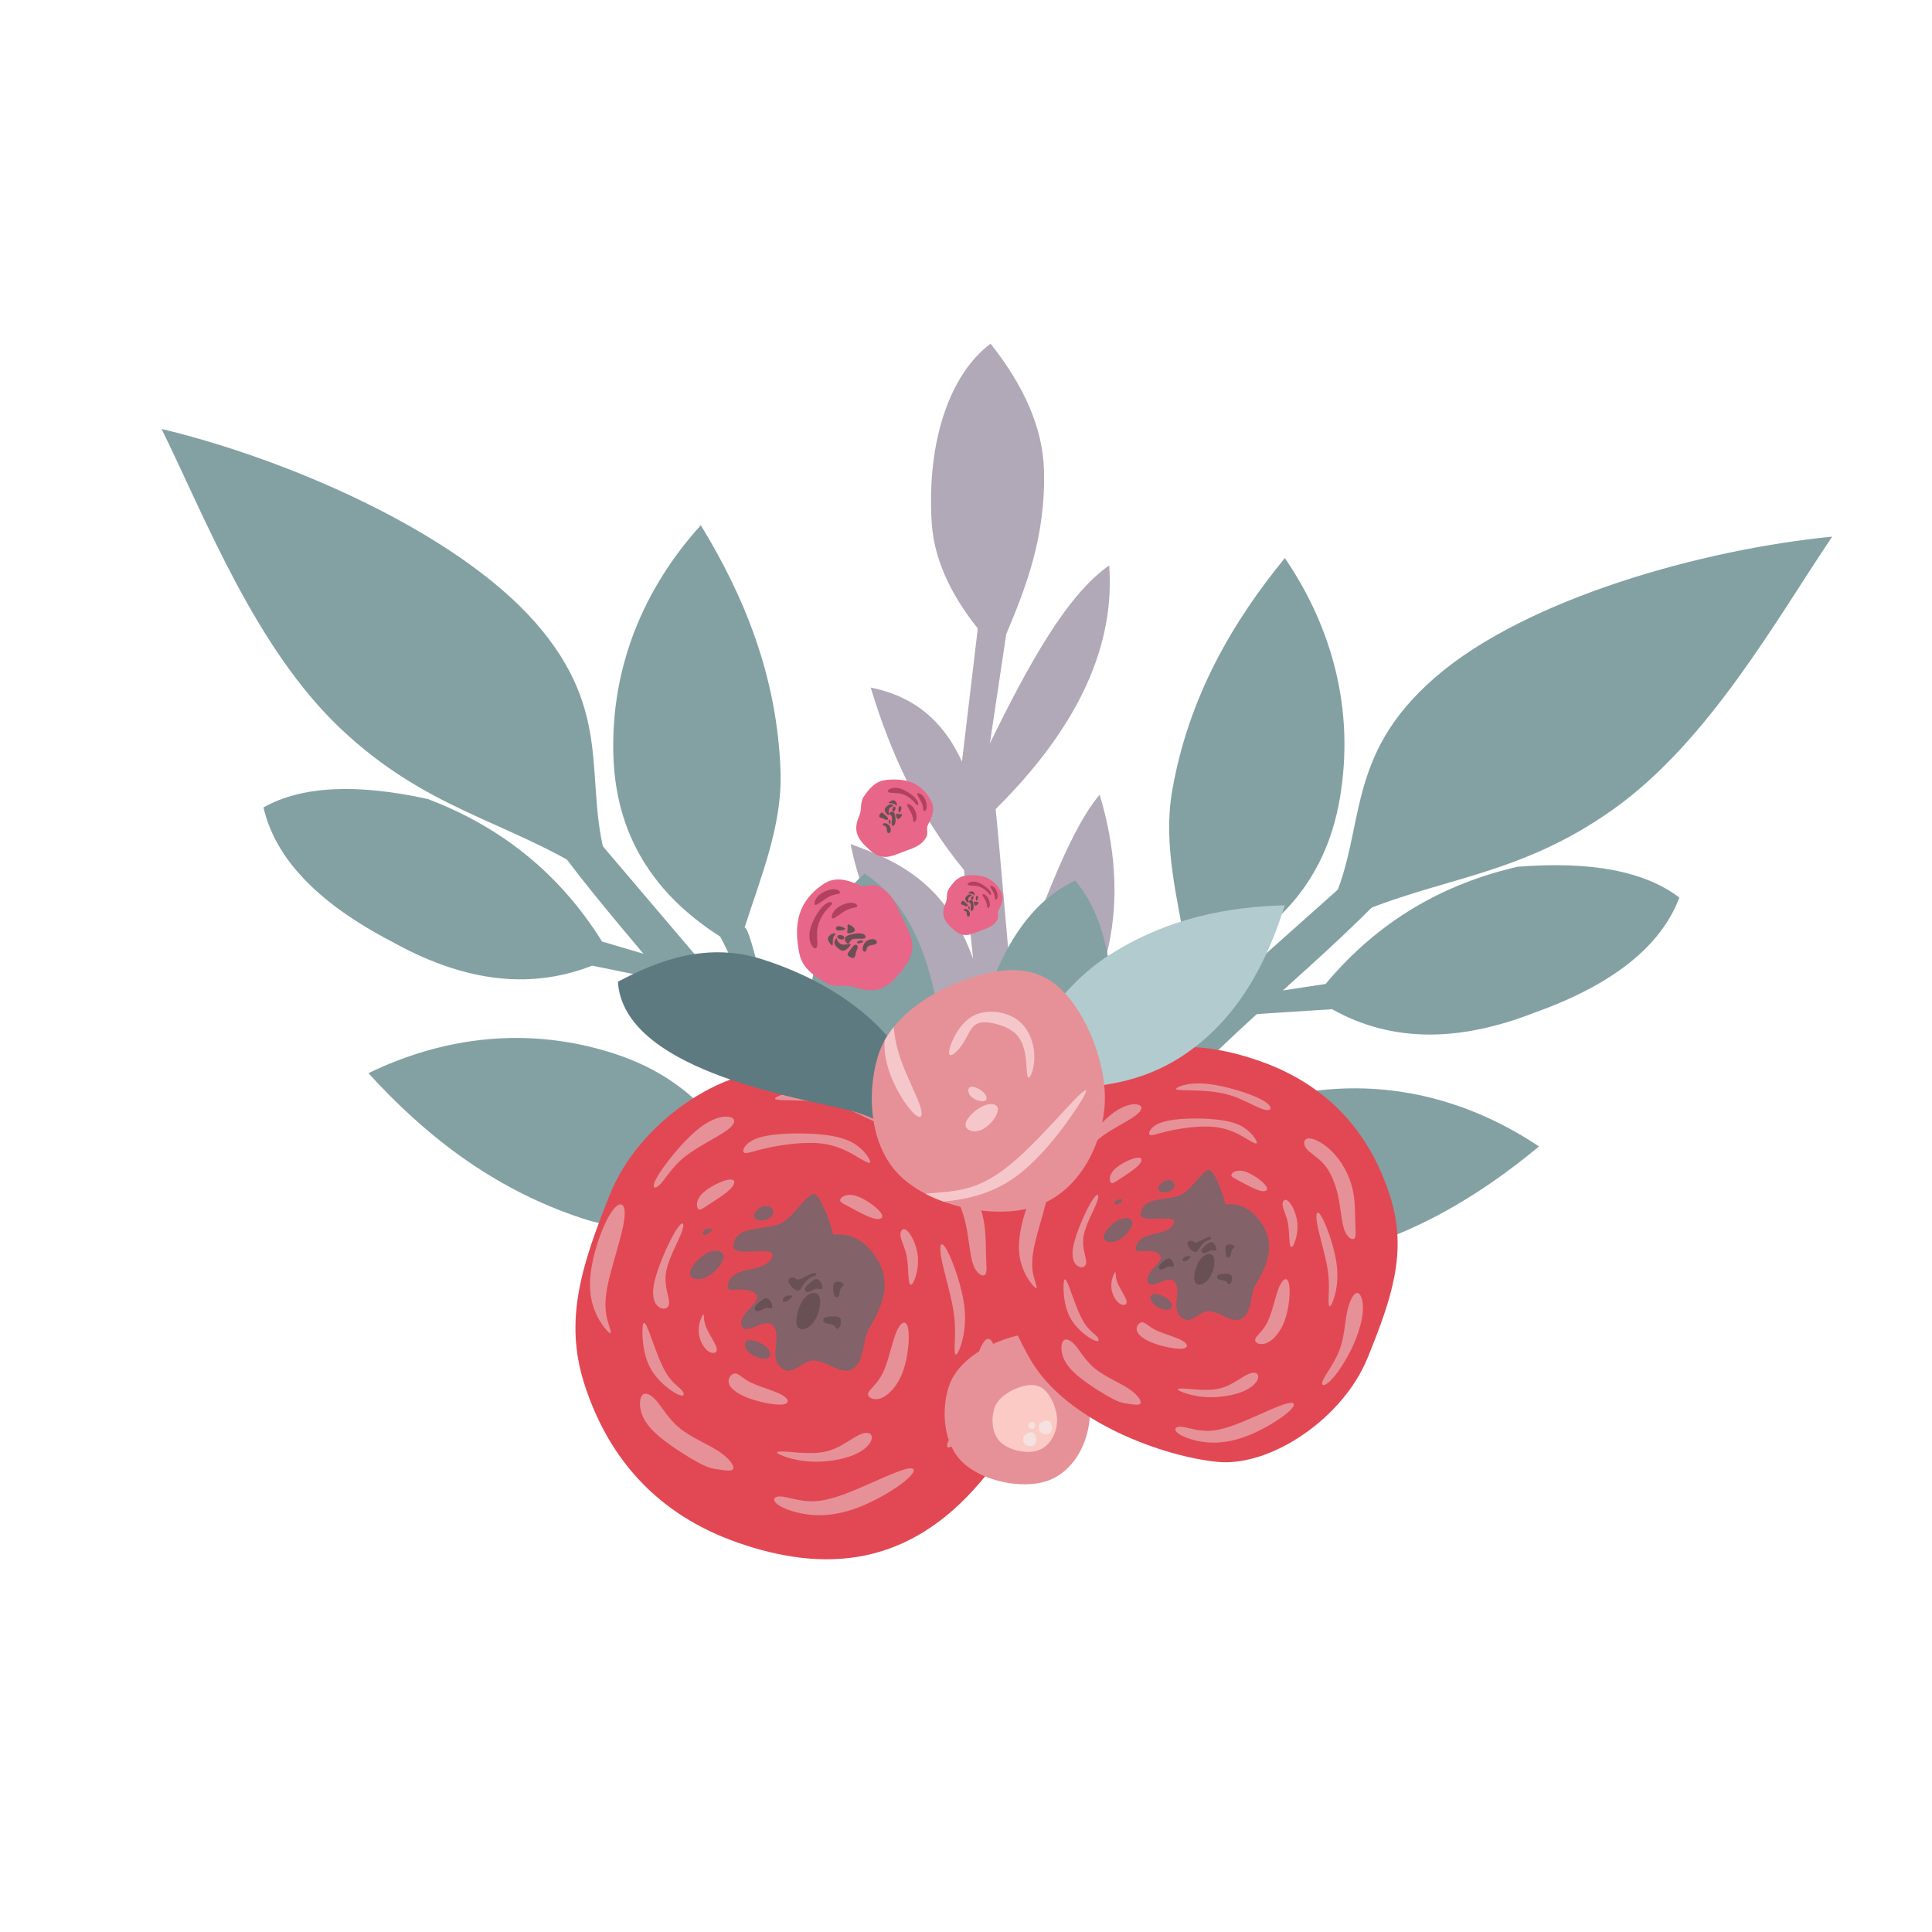 <?xml version="1.0" encoding="iso-8859-1"?>
<!-- Generator: Adobe Illustrator 21.1.0, SVG Export Plug-In . SVG Version: 6.00 Build 0)  -->
<svg version="1.1" id="&#x30EC;&#x30A4;&#x30E4;&#x30FC;_1"
	 xmlns="http://www.w3.org/2000/svg" xmlns:xlink="http://www.w3.org/1999/xlink" x="0px" y="0px" viewBox="0 0 500 500"
	 style="enable-background:new 0 0 500 500;" xml:space="preserve">
<g>
	<path style="fill:#B1A9B8;" d="M256.36,88.944c-10.505,7.851-16.575,25.241-15.232,46.414c0.689,10.876,6.394,20.386,11.926,27.278
		c-1.366,11.493-2.732,22.985-4.099,34.478c-5.314-11.672-13.611-17.184-23.615-19.17c5.131,16.993,12.47,33.031,24.136,47.208
		c0.784,7.655,1.568,15.298,2.351,22.954c-6.991-19.396-19.099-25.182-31.692-29.651c4.458,22.098,17.152,41.038,37.25,57.141
		c3.954,22.158,4.344,44.923,5.089,67.137c2.087,0.214,5.789-0.141,7.889,0.073c0.819-20.77,0.355-41.711-2.195-62.917
		c19.941-22.05,24.622-46.949,16.421-74.241c-8.632,10.328-15.953,32.644-22.728,49.842c-1.258-12.465-2.928-33.64-4.186-46.093
		c22.104-21.949,30.852-42.884,29.389-63.064c-11.006,7.596-21.021,25.919-30.883,46.055c1.404-9.429,2.821-18.858,4.237-28.286
		c5.196-12.275,10.26-25.481,9.76-42.497C269.866,110.909,265.2,100.122,256.36,88.944z"/>
	<path style="fill:#83A1A3;" d="M234.242,343.984c-13.076-26.379-20.164-56.71-39.242-79.136l-41.453-48.736l-7.308,5.718
		c18.735,24.916,41.828,47.09,56.193,74.773l26.577,51.225L234.242,343.984z"/>
	<path style="fill:#83A1A3;" d="M229.192,336.34c1.183-8.31,2.366-16.621,3.55-24.943c10.923-12.542,13.524-28.33,10.525-46.292
		c-2.65-19.294-9.139-32.369-19.568-39.014c-7.666,6.635-12.671,18.47-14.853,35.784c0.369,17.833,5.716,34.563,17.778,49.812
		c-0.353,6.277-0.706,12.566-1.046,18.843C226.787,332.462,227.983,334.407,229.192,336.34z"/>
	<path style="fill:#83A1A3;" d="M180.423,255.447c-9.049-1.842-18.11-3.697-27.171-5.539c-17.041,6.678-34.361,3.54-51.868-6.231
		c-19.028-9.893-30.169-21.45-33.196-34.718c9.722-5.477,23.821-6.297,42.582-2.156c18.341,6.982,33.709,18.716,45.049,36.867
		c6.645,1.953,13.276,3.919,19.921,5.885C177.301,251.527,178.862,253.487,180.423,255.447z"/>
	<path style="fill:#83A1A3;" d="M224.377,335.669c-7.91-2.804-33.569-16.915-32.166-17.976c-13.957,0.406-28.261,1.954-41.334-2.316
		c-23.823-7.796-41.414-22.173-55.526-37.636c19.663-9.556,41.624-12.191,63.589-5.073c22.077,7.169,32.362,22.973,37.243,39.613
		c6.604,6.558,15.301,12.387,26.243,17.424C223.067,331.697,223.722,333.677,224.377,335.669z"/>
	<path style="fill:#83A1A3;" d="M200.972,275.982c-0.49-8.371-6.884-36.949-8.287-35.9c4.284-13.287,9.776-26.591,9.319-40.335
		c-0.828-25.058-9.723-45.963-20.637-63.822c-14.67,16.206-23.326,36.563-22.624,59.632c0.714,23.208,13.021,37.502,27.636,46.827
		c4.455,8.169,7.615,18.154,9.405,30.056C197.513,273.621,199.242,274.801,200.972,275.982z"/>
	<path style="fill:#83A1A3;" d="M156.991,222.764c-6.128-20.535,2.221-38.063-18.398-61.606
		c-20.619-23.531-64.23-42.37-96.773-50.143c11.248,22.882,24.229,56.646,46.311,77.531s42.223,23.612,63.722,36.918
		C153.28,224.666,155.577,223.56,156.991,222.764z"/>
	<path style="fill:#83A1A3;" d="M251.611,343.272c16.582-24.335,27.757-53.41,49.734-73.019l47.749-42.579l6.452,6.658
		c-21.979,22.125-47.902,40.917-65.913,66.364l-33.356,47.109L251.611,343.272z"/>
	<path style="fill:#83A1A3;" d="M257.668,336.401c-0.037-8.406-0.061-16.799-0.098-25.205c-9.101-13.922-9.519-29.918-4.078-47.3
		c5.286-18.754,13.501-30.809,24.744-35.963c6.673,7.628,10.007,20.031,9.813,37.482c-2.826,17.612-10.409,33.458-24.446,46.912
		c-0.516,6.263-1.033,12.539-1.549,18.802C260.596,332.883,259.125,334.635,257.668,336.401z"/>
	<path style="fill:#83A1A3;" d="M317.068,262.963c9.227-0.598,18.454-1.183,27.669-1.781c15.976,8.956,33.559,8.22,52.24,0.948
		c20.202-7.187,32.833-17.114,37.642-29.844c-8.868-6.761-22.73-9.488-41.891-7.969c-19.116,4.401-35.947,13.911-49.675,30.337
		c-6.839,1.028-13.691,2.068-20.529,3.096C320.701,259.487,318.891,261.225,317.068,262.963z"/>
	<path style="fill:#83A1A3;" d="M262.537,336.392c8.215-1.699,35.559-12.165,34.321-13.405c13.777,2.324,27.736,5.819,41.252,3.385
		c24.678-4.467,44.065-16.29,60.178-29.669c-18.171-12.166-39.566-17.795-62.291-13.744c-22.863,4.063-35.219,18.32-42.337,34.131
		c-7.433,5.592-16.848,10.165-28.37,13.656C264.372,332.629,263.455,334.511,262.537,336.392z"/>
	<path style="fill:#83A1A3;" d="M293.896,280.476c1.636-8.219,11.882-35.651,13.146-34.423c-2.433-13.756-6.047-27.695-3.712-41.233
		c4.266-24.712,15.936-44.195,29.184-60.397c12.322,18.069,18.106,39.42,14.242,62.172c-3.89,22.89-18.034,35.362-33.794,42.602
		c-5.532,7.478-10.032,16.939-13.437,28.482C297.645,278.611,295.777,279.543,293.896,280.476z"/>
	<path style="fill:#83A1A3;" d="M344.766,233.788c8.89-19.5,3.013-38.008,26.669-58.5c23.643-20.479,69.435-33.161,102.737-36.405
		c-14.285,21.128-31.768,52.794-56.513,70.461c-24.733,17.654-45.054,17.58-68.182,27.82
		C348.174,236.187,346.056,234.765,344.766,233.788z"/>
	<path style="fill:#E24854;" d="M203.367,277.098c-16.144-1.447-38.051,13.401-45.487,31.923
		c-7.424,18.535-11.929,32.565-6.682,49.048c6.392,20.07,19.629,34.138,39.674,41.146c22.687,7.94,44.267,6.191,62.827-15.641
		c20.284-23.857,22.159-50.08,6.82-75.837C249.257,288.825,219.511,278.519,203.367,277.098z"/>
	<path style="fill:#836269;" d="M210.448,352.08c-2.592,0.022-5.081,3.643-7.389,2.446c-4.742-2.445-0.542-8.107-2.825-11.279
		c-1.971-2.743-7.075,2.624-8.242-0.05c-1.39-3.142,5.815-6.457,3.537-8.384c-2.842-2.421-7.678,0.419-7.197-2.183
		c1.027-5.455,9.493-2.949,11.457-7.191c1.658-3.601-10.232,0.378-9.985-3.018c0.451-5.811,9.057-3.657,12.936-6.187
		c2.956-1.945,5.589-6.484,7.581-7.214c2.005-0.73,5.375,9.911,5.221,10.413c-0.167,0.502,5.295-1.654,10.364,4.832
		c5.057,6.499,3.131,12.703-0.962,19.523c-1.945,3.26-1.047,8.651-4.33,10.531C217.596,356.037,213.921,352.039,210.448,352.08z"/>
	<path style="fill:#836269;" d="M182.796,330.507c2.183-1.006,4.35-3.56,4.461-5.144c0.11-1.585-1.836-2.188-4.019-1.182
		c-2.17,0.993-4.577,3.621-4.687,5.193C178.439,330.972,180.625,331.513,182.796,330.507z"/>
	<path style="fill:#695055;" d="M210.609,342.103c1.421-1.942,2.058-5.222,1.374-6.661c-0.671-1.439-2.674-1.023-4.083,0.919
		c-1.409,1.942-2.222,5.397-1.552,6.836C207.033,344.635,209.213,344.045,210.609,342.103z"/>
	<path style="fill:#836269;" d="M193.913,350.067c1.302,1.153,3.625,1.859,4.71,1.463c1.072-0.384,0.917-1.844-0.372-2.997
		c-1.302-1.166-3.725-1.998-4.809-1.615C192.357,347.301,192.624,348.914,193.913,350.067z"/>
	<path style="fill:#E69198;" d="M255.173,324.582c-0.083-2.882,0.028-6.681-0.993-10.488c-1.009-3.806-3.124-7.619-5.725-10.341
		c-2.601-2.721-5.661-4.363-7.335-4.361c-1.674,0.002-1.935,1.662-0.849,3.078c1.099,1.429,3.558,2.639,5.506,4.954
		c1.949,2.327,3.387,5.759,4.195,9.513c0.82,3.755,1.009,7.82,1.875,10.279c0.866,2.446,2.396,3.261,3.041,2.711
		C255.521,329.379,255.256,327.439,255.173,324.582z"/>
	<path style="fill:#E69198;" d="M222.282,299.643c-2.031-1.208-5.102-3.139-9.578-3.695c-4.476-0.543-10.383,0.302-14.213,1.159
		c-3.83,0.845-5.597,1.715-6.021,1.083c-0.437-0.619,0.47-2.753,4.302-3.862c3.819-1.097,10.577-1.181,15.344-0.762
		c4.766,0.432,7.542,1.367,9.584,2.827s3.351,3.443,3.485,4.186C225.329,301.335,224.313,300.851,222.282,299.643z"/>
	<path style="fill:#E69198;" d="M173.155,336.979c-0.053-1.586-1.37-4.312-0.77-7.806c0.6-3.494,3.118-7.783,4.039-10.294
		c0.934-2.523,0.272-3.283-1.507-0.424c-1.792,2.858-4.7,9.333-5.581,13.455c-0.881,4.109,0.266,5.865,1.458,6.502
		C171.985,339.048,173.209,338.578,173.155,336.979z"/>
	<path style="fill:#E69198;" d="M170.799,306.564c1.367-1.376,3.009-4.449,6.373-7.159c3.376-2.71,8.462-5.07,10.939-6.879
		c2.465-1.822,2.322-3.106,0.713-3.456c-1.609-0.35-4.67,0.236-8.515,3.434c-3.832,3.185-8.448,8.996-10.216,12.055
		C168.339,307.618,169.432,307.927,170.799,306.564z"/>
	<path style="fill:#E69198;" d="M204.743,284.763c3.183,0.057,7.952,0.149,12.31,1.472c4.358,1.335,8.319,3.914,10.555,4.431
		c2.224,0.504,2.737-1.04-0.825-3c-3.574-1.96-11.198-4.309-16.605-4.883c-5.42-0.574-8.598,0.64-9.395,1.264
		C199.988,284.671,201.573,284.693,204.743,284.763z"/>
	<path style="fill:#E69198;" d="M236.469,331.64c0.612-1.267,1.345-3.968,1.047-6.688c-0.31-2.732-1.678-5.484-2.742-6.434
		c-1.064-0.95-1.849-0.087-1.731,1.197c0.105,1.272,1.102,2.976,1.566,5.194c0.465,2.217,0.398,4.96,0.59,6.408
		C235.405,332.754,235.87,332.908,236.469,331.64z"/>
	<path style="fill:#E69198;" d="M226.212,315.346c-1.797-0.439-4.468-1.978-6.274-2.932c-1.806-0.967-2.735-1.351-2.479-2.003
		c0.231-0.665,1.658-1.601,3.919-0.97c2.261,0.643,5.368,2.839,6.467,4.267S228.022,315.784,226.212,315.346z"/>
	<path style="fill:#E69198;" d="M189.203,307.507c-1.241,1.364-3.881,2.984-5.587,4.106c-1.706,1.135-2.477,1.759-2.939,1.228
		c-0.462-0.531-0.616-2.218,1.031-3.907c1.633-1.676,5.054-3.354,6.83-3.633C190.325,305.022,190.457,306.143,189.203,307.507z"/>
	<path style="fill:#E69198;" d="M228.03,361.839c1.955-0.743,4.272-3.132,5.642-6.886c1.369-3.767,1.803-8.91,1.327-11.204
		c-0.477-2.306-1.864-1.76-3.013,0.951c-1.136,2.698-2.022,7.563-3.513,10.611c-1.478,3.036-3.549,4.244-3.782,5.3
		C224.457,361.666,226.062,362.582,228.03,361.839z"/>
	<path style="fill:#E69198;" d="M202.388,363.494c-2.014,0.176-6.086-0.654-8.948-1.779c-2.862-1.112-4.527-2.494-4.834-3.779
		c-0.307-1.298,0.732-2.5,1.689-2.481c0.944,0.031,1.817,1.282,4.125,2.391c2.308,1.121,6.065,2.088,7.971,3.182
		C204.309,362.109,204.377,363.305,202.388,363.494z"/>
	<path style="fill:#E69198;" d="M210.191,392.068c3.886,0.301,8.055-0.366,12.609-2.201c4.529-1.835,9.429-4.837,11.883-6.974
		c2.454-2.137,2.462-3.408-0.323-2.682c-2.798,0.725-8.389,3.434-12.981,5.344c-4.579,1.91-8.16,3.02-11.419,2.988
		c-3.259-0.02-6.196-1.183-7.945-1.257c-1.749-0.086-2.296,0.917-0.78,2.059C202.752,390.475,206.317,391.755,210.191,392.068z"/>
	<path style="fill:#E69198;" d="M247.64,373.246c1.924-1.888,4.578-5.848,6.529-9.964c1.963-4.115,3.21-8.411,3.343-11.619
		c0.146-3.22-0.823-5.353-1.906-5.146c-1.083,0.207-2.294,2.742-2.969,6.072c-0.662,3.343-0.788,7.47-2.246,11.311
		c-1.458,3.829-4.248,7.373-5.052,9.23S245.716,375.147,247.64,373.246z"/>
	<path style="fill:#E69198;" d="M180.979,378.64c-2.609-1.375-6.883-4.056-9.788-6.402c-2.892-2.346-4.428-4.356-5.12-6.398
		c-0.692-2.03-0.554-4.093,0.218-4.831c0.76-0.75,2.153-0.176,3.665,1.595c1.512,1.783,3.129,4.75,6.072,7.109
		c2.943,2.346,7.198,4.071,9.968,5.887c2.782,1.829,4.079,3.75,3.747,4.515c-0.332,0.778-2.293,0.401-3.751,0.178
		C184.544,380.071,183.588,380.015,180.979,378.64z"/>
	<path style="fill:#E69198;" d="M157.167,344.432c-1.338-1.405-4.396-5.438-4.484-11.642c-0.088-6.217,2.795-14.605,5.171-18.491
		c2.377-3.899,4.235-3.296,3.744,1.004s-3.347,12.298-4.398,17.602c-1.039,5.291-0.262,7.888,0.318,9.804
		C158.11,344.613,158.505,345.836,157.167,344.432z"/>
	<path style="fill:#E69198;" d="M201.617,376.337c1.141,0.624,4.406,1.726,8.218,1.925c3.799,0.199,8.144-0.491,11.071-1.707
		c2.927-1.203,4.435-2.93,4.681-4.174c0.247-1.232-0.781-1.98-2.597-1.299c-1.816,0.668-4.421,2.754-7.007,3.845
		c-2.574,1.092-5.129,1.189-7.393,1.113c-2.265-0.064-4.226-0.328-5.698-0.387C201.421,375.593,200.463,375.726,201.617,376.337z"/>
	<path style="fill:#E69198;" d="M175.426,360.863c-1.794-0.829-5.314-3.417-7.18-6.939c-1.866-3.535-2.078-8.003-1.952-10.116
		c0.126-2.126,0.59-1.896,1.607,0.677c1.016,2.586,2.584,7.503,4.252,10.445c1.668,2.929,3.424,3.897,4.274,4.845
		C177.276,360.724,177.207,361.68,175.426,360.863z"/>
	<path style="fill:#E69198;" d="M248.061,349.718c0.79-1.644,2.111-5.763,1.553-11.19c-0.571-5.427-3.009-12.161-4.527-14.951
		c-1.518-2.778-2.104-1.623-1.508,1.79c0.596,3.426,2.398,9.112,3.126,13.533c0.728,4.434,0.394,7.59,0.357,9.591
		C247.012,350.504,247.271,351.349,248.061,349.718z"/>
	<path style="fill:#E69198;" d="M185.477,348.983c-0.231-1.31-2.054-3.699-2.784-5.642c-0.743-1.93-0.407-3.425-0.698-3.163
		c-0.304,0.25-1.234,2.257-1.171,4.309c0.05,2.051,1.107,4.147,2.309,5.085C184.347,350.512,185.708,350.293,185.477,348.983z"/>
	<path style="fill:#836269;" d="M182.384,319.608c0.667-0.084,1.881-1.033,1.833-1.436c-0.048-0.39-1.37-0.247-1.99,0.227
		C181.621,318.873,181.73,319.679,182.384,319.608z"/>
	<path style="fill:#695055;" d="M203.154,336.898c0.655-0.072,1.881-1.02,1.821-1.423c-0.048-0.403-1.37-0.26-1.977,0.214
		S202.487,336.97,203.154,336.898z"/>
	<path style="fill:#836269;" d="M195.308,315.283c0.549,0.708,2.462,0.757,3.598,0.123c1.136-0.635,1.509-1.954,0.96-2.674
		c-0.549-0.708-2.008-0.818-3.157-0.183C195.573,313.195,194.759,314.562,195.308,315.283z"/>
	<path style="fill:#695055;" d="M215.621,333.338c0.008,0.742,0.078,1.699,0.39,2.116c0.312,0.43,0.854,0.295,1.108-0.169
		c0.242-0.464,0.197-1.282,0.414-1.784c0.217-0.489,0.683-0.65,0.798-0.901c0.115-0.238-0.122-0.554-0.612-0.734
		c-0.49-0.179-1.244-0.234-1.648-0.01C215.666,332.092,215.613,332.608,215.621,333.338z"/>
	<path style="fill:#695055;" d="M209.994,331.68c-0.67,0.524-1.505,1.237-1.672,1.814c-0.18,0.565,0.309,0.983,0.913,0.886
		c0.605-0.084,1.325-0.684,1.918-0.831c0.592-0.135,1.069,0.17,1.371,0.109c0.29-0.049,0.418-0.488,0.258-1.068
		c-0.185-0.567-0.646-1.3-1.136-1.504C211.156,330.869,210.651,331.168,209.994,331.68z"/>
	<path style="fill:#695055;" d="M197.003,336.634c-0.67,0.512-1.505,1.237-1.672,1.814c-0.167,0.565,0.321,0.983,0.913,0.886
		c0.605-0.084,1.325-0.684,1.918-0.831c0.605-0.147,1.069,0.17,1.371,0.109c0.302-0.048,0.431-0.488,0.258-1.068
		c-0.173-0.567-0.646-1.3-1.123-1.504C198.178,335.823,197.673,336.122,197.003,336.634z"/>
	<path style="fill:#695055;" d="M215.815,340.688c-0.843-0.018-1.951,0.026-2.443,0.363c-0.505,0.337-0.383,0.979,0.156,1.284
		c0.527,0.305,1.47,0.286,2.023,0.553c0.565,0.255,0.737,0.81,1.001,0.95c0.276,0.14,0.655-0.122,0.885-0.687
		c0.217-0.552,0.311-1.42,0.062-1.887C217.249,340.784,216.658,340.705,215.815,340.688z"/>
	<path style="fill:#695055;" d="M204.814,332.957c0.55,0.607,1.264,1.165,1.793,1.055c0.517-0.098,0.848-0.85,1.356-1.59
		c0.508-0.727,1.192-1.44,1.823-1.788s1.21-0.358,1.4-0.608c0.203-0.25,0.017-0.767-0.878-0.496
		c-0.908,0.259-2.525,1.306-3.407,1.552c-0.87,0.246-0.992-0.295-1.432-0.449c-0.427-0.141-1.183,0.093-1.375,0.558
		C203.903,331.656,204.277,332.337,204.814,332.957z"/>
	<path style="fill:#E69198;" d="M249.144,378.464c5.067,4.838,15.183,7.001,21.739,4.839c6.569-2.175,10.386-9.034,11.081-15.699
		c0.695-6.665-2.799-15.595-7.392-19.675c-4.581-4.067-10.515-2.883-15.774-0.876c-5.247,2.006-11.475,5.995-13.323,11.999
		S244.064,373.639,249.144,378.464z"/>
	<path style="fill:#FBCAC5;" d="M258.94,373.227c2.252,2.14,6.751,3.112,9.663,2.148c2.925-0.964,4.63-4.024,4.937-6.979
		c0.308-2.968-1.254-6.941-3.294-8.753c-2.04-1.812-4.673-1.287-7.006-0.395c-2.346,0.892-5.113,2.674-5.934,5.337
		C256.485,367.26,256.688,371.074,258.94,373.227z"/>
	<path style="fill:#F5E1DF;" d="M265.216,373.731c0.463,0.443,1.393,0.65,1.998,0.44c0.605-0.198,0.949-0.825,1.015-1.441
		c0.067-0.616-0.255-1.436-0.681-1.804c-0.413-0.38-0.967-0.27-1.447-0.084c-0.479,0.186-1.048,0.547-1.227,1.1
		C264.708,372.494,264.753,373.287,265.216,373.731z"/>
	<path style="fill:#F5E1DF;" d="M269.249,370.66c0.475,0.443,1.405,0.65,1.998,0.453c0.605-0.21,0.961-0.837,1.015-1.441
		c0.067-0.616-0.255-1.436-0.668-1.816c-0.426-0.367-0.967-0.258-1.459-0.072c-0.479,0.186-1.048,0.547-1.227,1.1
		C268.74,369.436,268.786,370.216,269.249,370.66z"/>
	<path style="fill:#F5E1DF;" d="M266.362,369.522c0.238,0.228,0.715,0.332,1.018,0.233c0.303-0.111,0.481-0.425,0.508-0.739
		c0.027-0.302-0.134-0.718-0.347-0.908c-0.213-0.19-0.477-0.129-0.73-0.042c-0.24,0.099-0.53,0.286-0.607,0.563
		C266.114,368.904,266.137,369.294,266.362,369.522z"/>
	<path style="fill:#5D7A80;" d="M159.908,254.076c1.461,22.432,44.376,29.602,59.417,33.167
		c11.032,2.609,16.491,9.198,26.296,14.895c-4.068-9.701-6.318-20.386-12.204-29.091c-8.081-11.953-21.52-20.088-36.101-24.77
		C183.35,243.8,170.841,248.254,159.908,254.076z"/>
	<path style="fill:#E24854;" d="M315.131,378.339c13.695,1.304,32.382-11.177,38.782-26.88c6.4-15.69,10.31-27.57,5.929-41.602
		c-5.319-17.07-16.483-29.08-33.471-35.135c-19.223-6.849-37.54-5.489-53.419,12.949c-17.337,20.153-19.071,42.402-6.181,64.363
		C276.223,368.148,301.423,377.035,315.131,378.339z"/>
	<path style="fill:#836269;" d="M312.751,339.342c-2.202,0.024-4.31,3.094-6.267,2.088c-4.026-2.088-0.474-6.886-2.408-9.578
		c-1.672-2.326-5.991,2.216-6.996-0.043c-1.179-2.675,4.941-5.494,3.001-7.129c-2.416-2.053-6.52,0.363-6.104-1.837
		c0.859-4.638,8.056-2.518,9.726-6.119c1.415-3.049-8.684,0.324-8.478-2.556c0.382-4.93,7.682-3.111,10.98-5.268
		c2.514-1.633,4.74-5.495,6.442-6.114c1.703-0.619,4.567,8.408,4.426,8.835c-0.128,0.427,4.501-1.394,8.796,4.105
		c4.307,5.525,2.665,10.787-0.806,16.58c-1.653,2.771-0.888,7.343-3.679,8.937C318.821,342.713,315.696,339.309,312.751,339.342z"/>
	<path style="fill:#836269;" d="M289.282,321.028c1.842-0.844,3.68-3.023,3.776-4.368c0.096-1.333-1.562-1.859-3.404-1.002
		c-1.855,0.844-3.894,3.072-3.991,4.418C285.58,321.421,287.427,321.885,289.282,321.028z"/>
	<path style="fill:#695055;" d="M312.891,330.874c1.205-1.641,1.751-4.431,1.167-5.655c-0.571-1.211-2.272-0.857-3.465,0.784
		s-1.89,4.581-1.319,5.805C309.846,333.02,311.698,332.515,312.891,330.874z"/>
	<path style="fill:#836269;" d="M298.719,337.633c1.101,0.988,3.073,1.579,3.994,1.245c0.908-0.322,0.777-1.568-0.324-2.556
		c-1.089-0.976-3.161-1.693-4.081-1.359C297.387,335.284,297.618,336.657,298.719,337.633z"/>
	<path style="fill:#E69198;" d="M350.732,315.993c-0.073-2.429,0.009-5.662-0.852-8.902c-0.849-3.226-2.653-6.459-4.854-8.775
		c-2.213-2.316-4.809-3.704-6.231-3.7c-1.422,0.004-1.657,1.399-0.721,2.613c0.924,1.214,3.019,2.233,4.68,4.206
		c1.649,1.973,2.864,4.887,3.549,8.075c0.698,3.188,0.865,6.649,1.595,8.73c0.742,2.068,2.034,2.768,2.578,2.293
		C351.021,320.071,350.792,318.434,350.732,315.993z"/>
	<path style="fill:#E69198;" d="M322.8,294.833c-1.73-1.03-4.325-2.669-8.135-3.145c-3.797-0.464-8.81,0.261-12.061,0.983
		c-3.263,0.723-4.753,1.468-5.114,0.925c-0.362-0.531,0.392-2.338,3.644-3.275c3.252-0.949,8.978-1.015,13.028-0.65
		s6.41,1.159,8.139,2.403c1.742,1.231,2.839,2.911,2.961,3.554C325.396,296.258,324.531,295.85,322.8,294.833z"/>
	<path style="fill:#E69198;" d="M281.095,326.527c-0.042-1.359-1.173-3.656-0.664-6.635c0.509-2.967,2.645-6.59,3.438-8.737
		c0.793-2.147,0.231-2.792-1.294-0.36c-1.512,2.432-3.987,7.928-4.738,11.422c-0.739,3.494,0.234,4.984,1.237,5.519
		C280.09,328.283,281.137,327.874,281.095,326.527z"/>
	<path style="fill:#E69198;" d="M279.088,300.694c1.165-1.163,2.552-3.772,5.41-6.07c2.87-2.31,7.186-4.31,9.284-5.845
		c2.098-1.548,1.979-2.63,0.609-2.928c-1.37-0.298-3.965,0.19-7.228,2.913c-3.25,2.711-7.169,7.632-8.669,10.228
		C276.994,301.6,277.923,301.87,279.088,300.694z"/>
	<path style="fill:#E69198;" d="M307.916,282.184c2.692,0.054,6.744,0.129,10.449,1.259c3.705,1.143,7.064,3.327,8.961,3.767
		c1.885,0.427,2.308-0.892-0.714-2.559c-3.022-1.654-9.503-3.657-14.093-4.138c-4.59-0.481-7.302,0.547-7.972,1.071
		C303.865,282.109,305.211,282.13,307.916,282.184z"/>
	<path style="fill:#E69198;" d="M334.853,321.986c0.51-1.079,1.14-3.353,0.878-5.67c-0.263-2.317-1.419-4.664-2.332-5.463
		c-0.901-0.811-1.56-0.072-1.466,1.01c0.094,1.095,0.941,2.535,1.332,4.412c0.391,1.89,0.339,4.217,0.508,5.439
		C333.941,322.937,334.33,323.065,334.853,321.986z"/>
	<path style="fill:#E69198;" d="M326.142,308.154c-1.533-0.374-3.802-1.684-5.333-2.486c-1.53-0.827-2.321-1.147-2.104-1.699
		c0.205-0.565,1.405-1.363,3.327-0.823s4.553,2.406,5.489,3.62C328.458,307.979,327.674,308.528,326.142,308.154z"/>
	<path style="fill:#E69198;" d="M294.712,301.507c-1.064,1.164-3.287,2.534-4.74,3.482c-1.44,0.96-2.111,1.497-2.498,1.042
		c-0.387-0.443-0.517-1.878,0.876-3.317c1.393-1.426,4.296-2.855,5.807-3.085C295.668,299.386,295.776,300.343,294.712,301.507z"/>
	<path style="fill:#E69198;" d="M327.675,347.624c1.665-0.619,3.628-2.645,4.792-5.847c1.165-3.189,1.531-7.553,1.128-9.506
		s-1.576-1.494-2.547,0.802c-0.97,2.297-1.738,6.432-2.987,9.004c-1.262,2.584-3.017,3.618-3.211,4.51
		C324.643,347.493,326.01,348.256,327.675,347.624z"/>
	<path style="fill:#E69198;" d="M305.897,349.039c-1.687,0.141-5.156-0.56-7.591-1.506s-3.837-2.125-4.095-3.221
		c-0.258-1.096,0.617-2.123,1.422-2.093c0.818,0.018,1.554,1.079,3.511,2.022c1.957,0.956,5.148,1.781,6.766,2.696
		C307.54,347.866,307.61,348.873,305.897,349.039z"/>
	<path style="fill:#E69198;" d="M312.532,373.29c3.295,0.272,6.847-0.298,10.707-1.86c3.847-1.549,8.003-4.104,10.09-5.915
		c2.087-1.824,2.094-2.894-0.275-2.292c-2.382,0.615-7.127,2.926-11.013,4.551c-3.898,1.625-6.936,2.562-9.705,2.533
		c-2.768-0.017-5.266-1.001-6.738-1.073c-1.484-0.059-1.955,0.781-0.665,1.745C306.21,371.942,309.249,373.031,312.532,373.29z"/>
	<path style="fill:#E69198;" d="M344.326,357.314c1.633-1.601,3.893-4.959,5.551-8.46c1.657-3.501,2.724-7.131,2.841-9.86
		s-0.702-4.547-1.622-4.364c-0.92,0.171-1.952,2.329-2.523,5.156c-0.558,2.828-0.668,6.338-1.908,9.589
		c-1.228,3.264-3.599,6.27-4.288,7.838C341.7,358.796,342.693,358.928,344.326,357.314z"/>
	<path style="fill:#E69198;" d="M287.737,361.889c-2.22-1.159-5.843-3.433-8.31-5.424c-2.467-1.991-3.765-3.71-4.346-5.437
		c-0.593-1.728-0.482-3.476,0.176-4.101c0.646-0.625,1.838-0.152,3.112,1.353c1.274,1.518,2.656,4.043,5.16,6.034
		c2.492,1.991,6.107,3.46,8.463,5.009c2.356,1.537,3.466,3.167,3.173,3.832c-0.268,0.653-1.94,0.328-3.184,0.144
		C290.749,363.115,289.944,363.06,287.737,361.889z"/>
	<path style="fill:#E69198;" d="M267.517,332.849c-1.138-1.19-3.734-4.616-3.815-9.889c-0.081-5.273,2.378-12.392,4.399-15.69
		c2.008-3.31,3.603-2.797,3.178,0.85c-0.425,3.659-2.845,10.439-3.728,14.939c-0.883,4.499-0.23,6.705,0.264,8.332
		C268.309,333.005,268.642,334.039,267.517,332.849z"/>
	<path style="fill:#E69198;" d="M305.252,359.945c0.978,0.522,3.753,1.457,6.974,1.628c3.233,0.171,6.923-0.423,9.409-1.453
		c2.485-1.017,3.765-2.481,3.973-3.537c0.208-1.043-0.657-1.678-2.208-1.108c-1.539,0.569-3.751,2.33-5.947,3.273
		c-2.182,0.918-4.36,1.005-6.272,0.943c-1.925-0.062-3.597-0.274-4.843-0.332C305.092,359.315,304.274,359.423,305.252,359.945z"/>
	<path style="fill:#E69198;" d="M283.01,346.798c-1.518-0.689-4.512-2.897-6.092-5.888s-1.758-6.793-1.646-8.592
		c0.099-1.799,0.488-1.595,1.355,0.587c0.855,2.182,2.201,6.368,3.608,8.855c1.419,2.5,2.912,3.302,3.637,4.124
		C284.596,346.682,284.528,347.499,283.01,346.798z"/>
	<path style="fill:#E69198;" d="M344.687,337.334c0.675-1.38,1.791-4.884,1.316-9.492c-0.475-4.608-2.554-10.321-3.836-12.695
		c-1.294-2.361-1.791-1.383-1.293,1.515c0.511,2.91,2.042,7.739,2.66,11.505c0.619,3.754,0.326,6.432,0.303,8.131
		C343.802,338.009,344.024,338.727,344.687,337.334z"/>
	<path style="fill:#E69198;" d="M291.552,336.721c-0.195-1.109-1.742-3.144-2.374-4.796c-0.619-1.64-0.335-2.909-0.588-2.684
		c-0.253,0.212-1.044,1.919-0.991,3.656c0.052,1.749,0.935,3.529,1.962,4.328S291.747,337.829,291.552,336.721z"/>
	<path style="fill:#836269;" d="M288.936,311.777c0.554-0.072,1.591-0.871,1.543-1.224c-0.048-0.34-1.156-0.208-1.675,0.191
		C288.286,311.157,288.37,311.837,288.936,311.777z"/>
	<path style="fill:#695055;" d="M306.551,326.456c0.567-0.059,1.603-0.871,1.555-1.211c-0.048-0.34-1.169-0.208-1.687,0.191
		S305.997,326.516,306.551,326.456z"/>
	<path style="fill:#836269;" d="M299.906,308.107c0.462,0.607,2.085,0.642,3.044,0.107c0.972-0.548,1.281-1.666,0.819-2.273
		c-0.474-0.607-1.707-0.69-2.679-0.155C300.131,306.334,299.444,307.5,299.906,308.107z"/>
	<path style="fill:#695055;" d="M317.139,323.438c0.009,0.629,0.067,1.435,0.329,1.789c0.275,0.354,0.728,0.256,0.945-0.145
		c0.216-0.389,0.17-1.094,0.362-1.508c0.179-0.414,0.57-0.55,0.672-0.763c0.102-0.201-0.098-0.466-0.525-0.62
		c-0.414-0.166-1.056-0.208-1.397-0.009C317.184,322.369,317.131,322.809,317.139,323.438z"/>
	<path style="fill:#695055;" d="M312.366,322.025c-0.569,0.437-1.277,1.049-1.419,1.539c-0.141,0.49,0.259,0.832,0.776,0.76
		c0.516-0.072,1.123-0.585,1.628-0.707c0.504-0.123,0.905,0.144,1.157,0.095c0.252-0.049,0.367-0.413,0.219-0.905
		c-0.148-0.492-0.547-1.111-0.961-1.289C313.352,321.339,312.923,321.6,312.366,322.025z"/>
	<path style="fill:#695055;" d="M301.33,326.236c-0.569,0.437-1.265,1.049-1.406,1.527c-0.154,0.49,0.259,0.845,0.776,0.76
		c0.504-0.072,1.111-0.585,1.628-0.707c0.504-0.123,0.905,0.144,1.157,0.108c0.252-0.061,0.368-0.426,0.22-0.917
		c-0.148-0.492-0.547-1.098-0.961-1.277C302.329,325.55,301.899,325.799,301.33,326.236z"/>
	<path style="fill:#695055;" d="M317.303,329.668c-0.717-0.004-1.649,0.028-2.066,0.315c-0.43,0.287-0.332,0.828,0.132,1.083
		c0.451,0.267,1.244,0.247,1.721,0.476c0.477,0.217,0.612,0.683,0.851,0.811c0.226,0.115,0.542-0.11,0.733-0.587
		c0.204-0.477,0.272-1.206,0.06-1.598C318.523,329.763,318.032,329.685,317.303,329.668z"/>
	<path style="fill:#695055;" d="M307.981,323.105c0.45,0.531,1.064,0.988,1.504,0.903c0.454-0.085,0.734-0.725,1.166-1.352
		c0.419-0.614,1.001-1.214,1.544-1.513c0.53-0.311,1.021-0.308,1.186-0.521c0.165-0.213,0.017-0.654-0.752-0.42
		c-0.769,0.222-2.146,1.107-2.89,1.316c-0.731,0.209-0.841-0.257-1.206-0.385c-0.377-0.116-1.007,0.082-1.173,0.484
		C307.195,322.006,307.506,322.586,307.981,323.105z"/>
	<path style="fill:#B2CBCF;" d="M260.302,279.994c6.881-12.063,14.218-24.639,26.372-32.555
		c15.312-9.986,31.574-12.768,45.82-13.159c-4.569,14.657-12.059,29.522-26.537,39.035
		C292.338,282.253,276.002,282.694,260.302,279.994z"/>
	<path style="fill:#E86688;" d="M221.431,255.559c-2.938-0.999-4.972,0.309-7.656-1.204c-5.004-2.786-6.475-5.06-7.034-8.209
		c-1.327-7.344-0.06-12.886,6.12-17.189c2.591-1.809,5.196-1.843,9.588,0.121c1.418,0.638,3.236-0.421,4.655,0.192
		c3.928,1.685,4.938,5.302,6.852,9.139c2.001,4.039,3.644,7.069,0.104,11.879C230.354,255.349,227.295,257.558,221.431,255.559z"/>
	<path style="fill:#695055;" d="M219.431,247.229c0.249,0.392,1.077,0.799,1.506,0.651c0.416-0.148,0.42-0.853,0.588-1.431
		c0.155-0.578,0.484-1.029,0.462-1.407c-0.01-0.378-0.373-0.694-0.777-0.495c-0.404,0.186-0.849,0.901-1.254,1.427
		C219.548,246.5,219.194,246.85,219.431,247.229z"/>
	<path style="fill:#695055;" d="M219.474,244.235c0.352,0.002,0.421-0.866,1.177-1.163c0.769-0.285,2.24-0.011,2.908-0.184
		c0.668-0.172,0.533-0.802-0.031-1.108c-0.552-0.305-1.533-0.286-2.554-0.116c-1.02,0.17-2.092,0.503-2.297,1.106
		C218.46,243.36,219.122,244.232,219.474,244.235z"/>
	<path style="fill:#695055;" d="M223.278,245.743c0.097,0.554,0.587,0.696,0.803,0.42s0.169-0.968,0.65-1.292
		c0.48-0.324,1.487-0.28,1.916-0.567c0.455-0.287,0.333-0.929-0.232-1.146c-0.577-0.23-1.61-0.06-2.281,0.502
		C223.476,244.234,223.18,245.188,223.278,245.743z"/>
	<path style="fill:#695055;" d="M222.079,244.137c0.365,0.027,1.033-0.157,1.235-0.345c0.19-0.2-0.111-0.403-0.463-0.418
		c-0.352-0.015-0.769,0.171-0.959,0.359C221.703,243.934,221.727,244.135,222.079,244.137z"/>
	<path style="fill:#695055;" d="M218.034,243.156c0.416-0.073,0.607-0.487,0.37-0.778c-0.225-0.291-0.878-0.471-1.281-0.398
		c-0.416,0.086-0.569,0.412-0.331,0.703C217.015,242.986,217.63,243.242,218.034,243.156z"/>
	<path style="fill:#695055;" d="M218.595,245.953c0.505-0.198,1.099-0.761,1.366-1.137c0.279-0.376,0.243-0.565-0.173-0.53
		c-0.403,0.023-1.197,0.282-1.813,0.153c-0.616-0.117-1.053-0.623-1.252-1.027c-0.186-0.404-0.147-0.706-0.311-0.568
		c-0.177,0.125-0.558,0.701-0.448,1.268c0.097,0.579,0.698,1.162,1.199,1.53C217.676,246.01,218.091,246.164,218.595,245.953z"/>
	<path style="fill:#695055;" d="M218.628,240.543c-0.354,0.212-1.437,0.381-1.939,0.202c-0.502-0.179-0.436-0.732-0.082-0.932
		c0.366-0.199,1.007-0.044,1.509,0.135C218.618,240.14,218.982,240.356,218.628,240.543z"/>
	<path style="fill:#695055;" d="M215.509,244.437c0.04-0.415-0.017-1.347,0.175-1.874c0.179-0.54,0.596-0.676,0.596-0.814
		c0.001-0.138-0.414-0.279-0.893-0.094s-1.049,0.686-1.09,1.239c-0.066,0.553,0.383,1.147,0.695,1.502
		C215.293,244.738,215.456,244.839,215.509,244.437z"/>
	<path style="fill:#695055;" d="M219.416,239.289c-0.19,0.125-0.029,0.654-0.057,1.157c-0.041,0.503-0.283,0.967,0.107,1.07
		c0.377,0.09,1.373-0.18,1.677-0.543c0.304-0.376-0.071-0.818-0.534-1.186C220.145,239.419,219.606,239.152,219.416,239.289z"/>
	<path style="fill:#B0415F;" d="M211.493,244.714c0.144-0.918-0.21-2.757,0.065-4.479c0.287-1.722,1.191-3.34,2.078-4.429
		c0.888-1.102,1.759-1.675,1.711-2.053c-0.035-0.378-0.991-0.547-2.244,0.653s-2.817,3.783-3.371,5.894
		c-0.554,2.098-0.111,3.724,0.438,4.533C210.708,245.641,211.349,245.632,211.493,244.714z"/>
	<path style="fill:#B0415F;" d="M215.55,237.68c0.604-0.009,2.173-1.446,3.511-2.13c1.338-0.684,2.445-0.602,2.736-0.902
		c0.279-0.3-0.258-0.97-1.428-1.003c-1.17-0.032-2.961,0.598-4.036,1.611C215.27,236.269,214.934,237.689,215.55,237.68z"/>
	<path style="fill:#B0415F;" d="M211.08,234.18c0.604-0.021,2.173-1.446,3.511-2.13c1.338-0.684,2.445-0.602,2.736-0.902
		c0.291-0.3-0.258-0.97-1.428-1.003c-1.157-0.032-2.961,0.599-4.036,1.611C210.799,232.769,210.463,234.189,211.08,234.18z"/>
	<path style="fill:#E86688;" d="M222.343,211.209c0.842-1.92,0.071-3.372,1.239-5.101c2.184-3.221,3.812-4.079,5.965-4.28
		c5.036-0.46,8.716,0.708,11.256,5.127c1.071,1.869,0.947,3.63-0.644,6.476c-0.509,0.928,0.1,2.203-0.397,3.131
		c-1.362,2.559-3.869,3.034-6.568,4.087c-2.851,1.128-4.995,2.058-8.037-0.603C221.954,217.246,220.646,215.061,222.343,211.209z"/>
	<path style="fill:#695055;" d="M228.074,210.35c-0.278,0.137-0.596,0.676-0.522,0.966c0.074,0.302,0.552,0.343,0.928,0.484
		c0.389,0.141,0.665,0.382,0.929,0.396c0.252,0.002,0.492-0.211,0.381-0.501c-0.112-0.278-0.562-0.62-0.888-0.924
		C228.564,210.466,228.352,210.201,228.074,210.35z"/>
	<path style="fill:#695055;" d="M230.099,210.551c-0.014,0.226,0.564,0.318,0.712,0.86c0.148,0.529-0.122,1.509-0.037,1.975
		c0.073,0.453,0.513,0.406,0.755,0.042c0.241-0.363,0.27-1.018,0.212-1.723c-0.046-0.705-0.218-1.436-0.607-1.614
		C230.744,209.914,230.125,210.3,230.099,210.551z"/>
	<path style="fill:#695055;" d="M228.863,213.035c-0.378,0.023-0.505,0.337-0.33,0.501c0.163,0.165,0.641,0.18,0.827,0.521
		c0.199,0.341,0.107,1.02,0.281,1.336c0.162,0.316,0.602,0.268,0.793-0.108c0.178-0.364,0.12-1.081-0.217-1.562
		C229.868,213.243,229.241,213,228.863,213.035z"/>
	<path style="fill:#695055;" d="M230.012,212.312c-0.027,0.239,0.046,0.705,0.158,0.844c0.125,0.139,0.277-0.049,0.316-0.287
		c0.027-0.239-0.072-0.529-0.197-0.668C230.178,212.062,230.039,212.074,230.012,212.312z"/>
	<path style="fill:#695055;" d="M230.91,209.638c0.023,0.277,0.287,0.43,0.502,0.292c0.215-0.137,0.368-0.577,0.345-0.854
		c-0.036-0.277-0.249-0.404-0.451-0.254C231.09,208.959,230.886,209.361,230.91,209.638z"/>
	<path style="fill:#695055;" d="M228.983,209.852c0.111,0.353,0.461,0.783,0.686,0.986c0.25,0.215,0.376,0.204,0.378-0.086
		c0.002-0.277-0.121-0.831-0.005-1.233c0.116-0.415,0.495-0.676,0.772-0.775c0.278-0.112,0.479-0.073,0.404-0.186
		c-0.087-0.126-0.438-0.418-0.841-0.383c-0.39,0.035-0.82,0.41-1.099,0.736C228.999,209.223,228.872,209.499,228.983,209.852z"/>
	<path style="fill:#695055;" d="M232.63,210.189c-0.099-0.252-0.17-0.995-0.005-1.321c0.153-0.339,0.517-0.249,0.629-0.009
		c0.112,0.265-0.029,0.692-0.182,1.018C232.919,210.204,232.754,210.442,232.63,210.189z"/>
	<path style="fill:#695055;" d="M230.203,207.847c0.276,0.065,0.893,0.081,1.244,0.222c0.351,0.166,0.412,0.456,0.513,0.456
		c0.088,0.013,0.215-0.25,0.117-0.591s-0.398-0.745-0.775-0.81c-0.365-0.065-0.807,0.196-1.059,0.384
		C230.003,207.694,229.927,207.795,230.203,207.847z"/>
	<path style="fill:#695055;" d="M233.444,210.798c-0.075-0.139-0.44-0.053-0.779-0.118c-0.339-0.052-0.64-0.243-0.73,0.008
		c-0.09,0.251,0.045,0.944,0.27,1.172c0.225,0.228,0.566,0.003,0.832-0.284C233.303,211.276,233.519,210.937,233.444,210.798z"/>
	<path style="fill:#B0415F;" d="M230.232,205.129c0.616,0.142,1.875,0.011,3.031,0.308c1.143,0.284,2.171,0.995,2.871,1.653
		c0.688,0.659,1.024,1.277,1.288,1.279c0.252-0.011,0.419-0.639-0.318-1.55c-0.749-0.923-2.39-2.129-3.784-2.628
		c-1.394-0.499-2.515-0.292-3.096,0.031C229.657,204.546,229.617,204.974,230.232,205.129z"/>
	<path style="fill:#B0415F;" d="M234.756,208.264c-0.028,0.415,0.846,1.553,1.23,2.499c0.384,0.946,0.267,1.688,0.454,1.903
		c0.188,0.202,0.668-0.109,0.76-0.901c0.08-0.792-0.227-2.04-0.864-2.824C235.713,208.17,234.784,207.849,234.756,208.264z"/>
	<path style="fill:#B0415F;" d="M237.378,205.449c-0.028,0.415,0.859,1.553,1.23,2.499c0.384,0.946,0.267,1.688,0.454,1.903
		c0.187,0.215,0.68-0.122,0.76-0.901c0.093-0.792-0.227-2.04-0.851-2.824C238.347,205.355,237.405,205.034,237.378,205.449z"/>
	<path style="fill:#E86688;" d="M244.679,233.819c0.663-1.481,0.066-2.604,0.968-3.933c1.689-2.494,2.939-3.153,4.6-3.306
		c3.89-0.354,6.729,0.544,8.696,3.954c0.834,1.44,0.725,2.798-0.496,5.005c-0.394,0.715,0.078,1.699-0.304,2.427
		c-1.056,1.969-2.984,2.335-5.078,3.153c-2.195,0.867-3.848,1.587-6.201-0.466C244.386,238.485,243.377,236.793,244.679,233.819z"/>
	<path style="fill:#695055;" d="M249.112,233.154c-0.215,0.112-0.469,0.526-0.407,0.753c0.062,0.227,0.426,0.254,0.728,0.369
		c0.289,0.115,0.514,0.305,0.715,0.306c0.189,0.014,0.366-0.161,0.292-0.376c-0.087-0.227-0.437-0.493-0.688-0.721
		C249.489,233.244,249.327,233.042,249.112,233.154z"/>
	<path style="fill:#695055;" d="M250.672,233.314c-0.014,0.176,0.439,0.254,0.55,0.67c0.123,0.403-0.083,1.157-0.022,1.51
		c0.061,0.365,0.388,0.317,0.579,0.041c0.178-0.276,0.219-0.791,0.172-1.333s-0.169-1.108-0.471-1.249
		C251.178,232.826,250.698,233.126,250.672,233.314z"/>
	<path style="fill:#695055;" d="M249.716,235.234c-0.29,0.023-0.379,0.262-0.254,0.389c0.138,0.127,0.502,0.141,0.639,0.407
		c0.149,0.253,0.083,0.781,0.22,1.021c0.124,0.24,0.464,0.217,0.604-0.072c0.153-0.288,0.106-0.842-0.156-1.209
		C250.495,235.402,250.006,235.21,249.716,235.234z"/>
	<path style="fill:#695055;" d="M250.6,234.673c-0.014,0.189,0.047,0.541,0.134,0.655c0.087,0.114,0.214-0.036,0.24-0.225
		c0.026-0.176-0.06-0.403-0.148-0.517C250.74,234.485,250.627,234.484,250.6,234.673z"/>
	<path style="fill:#695055;" d="M251.305,232.613c0.011,0.214,0.225,0.329,0.389,0.229c0.164-0.112,0.28-0.451,0.256-0.665
		c-0.011-0.214-0.187-0.303-0.351-0.203C251.434,232.086,251.281,232.387,251.305,232.613z"/>
	<path style="fill:#695055;" d="M249.819,232.78c0.086,0.265,0.349,0.594,0.536,0.758c0.175,0.165,0.276,0.153,0.277-0.061
		c0.001-0.226-0.097-0.642,0.006-0.969c0.09-0.314,0.368-0.514,0.582-0.588c0.227-0.087,0.378-0.048,0.315-0.149
		s-0.338-0.317-0.64-0.293c-0.302,0.036-0.631,0.311-0.846,0.561C249.835,232.29,249.733,232.503,249.819,232.78z"/>
	<path style="fill:#695055;" d="M252.636,233.037c-0.087-0.202-0.134-0.768-0.019-1.019c0.127-0.263,0.404-0.199,0.491,0.003
		c0.087,0.189-0.016,0.516-0.143,0.779C252.85,233.051,252.723,233.226,252.636,233.037z"/>
	<path style="fill:#695055;" d="M250.747,231.226c0.214,0.039,0.704,0.055,0.968,0.182c0.276,0.115,0.325,0.342,0.401,0.342
		c0.075,0.013,0.165-0.2,0.091-0.452c-0.074-0.265-0.311-0.581-0.6-0.633c-0.289-0.052-0.617,0.147-0.82,0.297
		C250.597,231.099,250.534,231.187,250.747,231.226z"/>
	<path style="fill:#695055;" d="M253.263,233.506c-0.062-0.101-0.352-0.052-0.603-0.092c-0.264-0.039-0.49-0.179-0.566,0.009
		c-0.064,0.188,0.033,0.73,0.208,0.895c0.175,0.177,0.44,0.003,0.643-0.223C253.16,233.87,253.312,233.607,253.263,233.506z"/>
	<path style="fill:#B0415F;" d="M250.785,229.125c0.465,0.116,1.447,0.009,2.326,0.241c0.892,0.219,1.694,0.765,2.219,1.272
		c0.538,0.519,0.799,0.986,1.001,0.988c0.201,0.001,0.33-0.489-0.244-1.197c-0.575-0.708-1.852-1.635-2.919-2.031
		c-1.08-0.372-1.949-0.213-2.391,0.036C250.335,228.669,250.308,229.008,250.785,229.125z"/>
	<path style="fill:#B0415F;" d="M254.269,231.549c-0.015,0.327,0.66,1.199,0.957,1.931c0.298,0.732,0.206,1.31,0.343,1.462
		c0.15,0.165,0.529-0.085,0.596-0.688c0.067-0.616-0.179-1.574-0.666-2.181C255.024,231.466,254.296,231.235,254.269,231.549z"/>
	<path style="fill:#B0415F;" d="M256.295,229.385c-0.014,0.314,0.66,1.187,0.957,1.918c0.298,0.732,0.206,1.31,0.343,1.474
		c0.15,0.152,0.529-0.097,0.583-0.701c0.067-0.616-0.167-1.574-0.654-2.181C257.038,229.289,256.322,229.058,256.295,229.385z"/>
	<path style="fill:#E69198;" d="M233.099,304.453c8.132,7.776,24.38,11.247,34.921,7.763c10.541-3.484,16.673-14.495,17.783-25.196
		c1.122-10.701-4.49-25.055-11.862-31.593c-7.372-6.525-16.896-4.621-25.321-1.413c-8.438,3.22-18.443,9.627-21.396,19.273
		C224.259,282.919,224.955,296.702,233.099,304.453z"/>
	<path style="fill:#F5C7CB;" d="M231.309,265.786c-0.9,1.102-1.687,2.267-2.374,3.496c-0.044,1.082-0.026,2.189,0.106,3.285
		c0.693,6.094,4.418,12.157,6.73,14.826c2.324,2.657,3.26,1.933,2.483-0.752c-0.776-2.672-3.24-7.293-4.812-11.543
		C232.191,271.744,231.506,268.631,231.309,265.786z"/>
	<path style="fill:#F5C7CB;" d="M239.489,308.934c1.468,0.764,3.036,1.44,4.656,2.029c5.225-0.446,12.065-1.713,18.422-6.217
		c6.9-4.89,13.233-13.61,16.306-18.322c3.061-4.725,2.877-5.456-0.161-2.442c-3.026,3.014-8.893,9.773-13.917,14.474
		c-5.012,4.701-9.168,7.368-13.316,8.702c-4.161,1.346-8.301,1.384-11.7,1.741L239.489,308.934z"/>
	<path style="fill:#F5C7CB;" d="M254.036,292.375c2.094-0.918,4.111-3.561,4.221-5.108c0.098-1.547-1.699-1.986-3.794-1.055
		c-2.094,0.918-4.474,3.232-4.584,4.766C249.782,292.525,251.941,293.306,254.036,292.375z"/>
	<path style="fill:#F5C7CB;" d="M251.27,283.726c0.888,0.924,2.671,1.463,3.491,1.229c0.832-0.247,0.725-1.279-0.175-2.191
		c-0.888-0.924-2.556-1.727-3.376-1.48C250.377,281.518,250.382,282.802,251.27,283.726z"/>
	<path style="fill:#F5C7CB;" d="M266.185,278.91c0.503,0.104,1.601-2.519,1.507-5.729c-0.094-3.209-1.392-6.992-4.298-9.187
		c-2.906-2.182-7.445-2.776-10.674-1.487c-3.229,1.289-5.161,4.461-6.195,6.77c-1.033,2.309-1.181,3.78-0.501,3.797
		c0.667,0.029,2.16-1.384,3.253-3.113s1.797-3.789,3.112-4.737c1.314-0.936,3.264-0.773,5.224-0.27
		c1.985,0.49,3.993,1.308,5.369,2.713c1.376,1.405,2.106,3.41,2.443,5.828C265.75,275.925,265.67,278.793,266.185,278.91z"/>
</g>
</svg>

